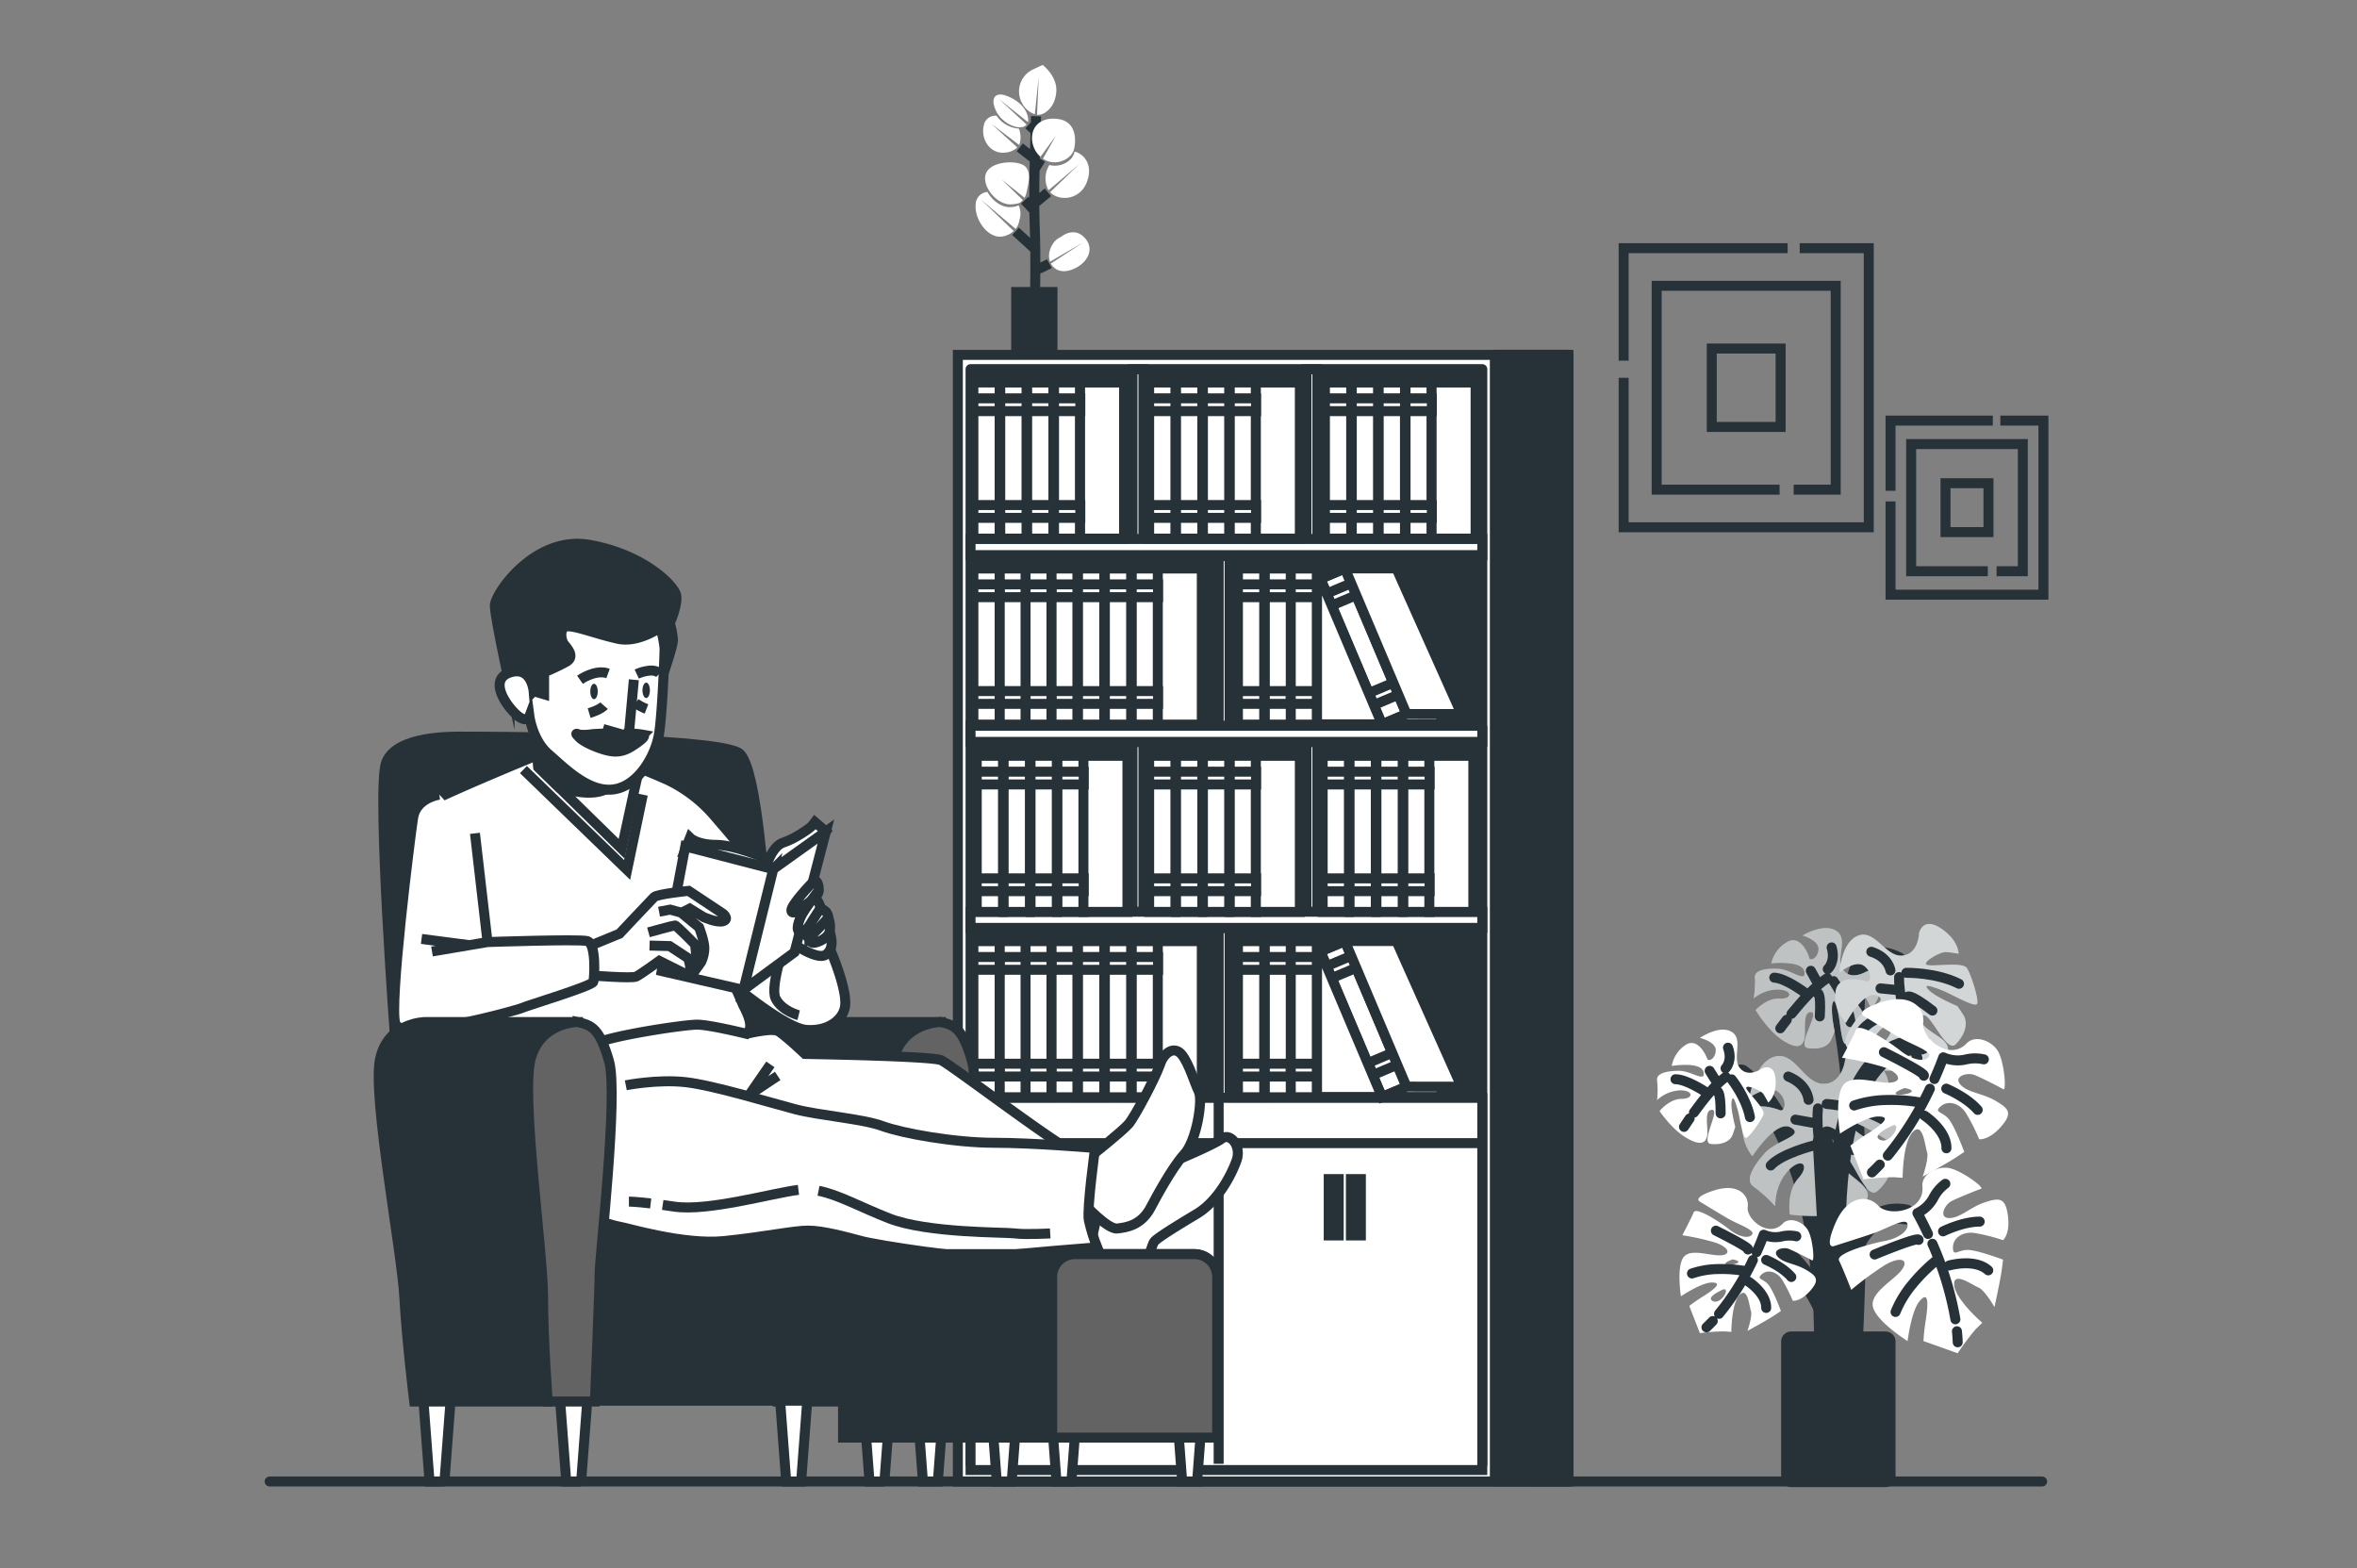 <svg width="236" height="157" fill="none" xmlns="http://www.w3.org/2000/svg"><rect width="100%" height="100%" fill="#808080" stroke="none"/><path d="M189.939 96.285s-3.868-2.144-4.154 2.713c-.286 4.858-1.004 36.455-1.004 36.455m-1.015-36.025s3.146 7.006 1.721 35.595" stroke="#263238" stroke-width="2" stroke-linecap="round" stroke-linejoin="round"/><path d="M186.877 97.261s-1.482.943-2.322-.135c-.84-1.077.57-3.067-.673-3.915-1.243-.848-3.392.446-3.392.446s1.652.483 1.598 1.385c-.053.9-.849 1.255-.944.847-.094-.408-.897-2.377-2.24-1.55a3.315 3.315 0 00-1.545 2.103s3.124-.333 3.313.842c.189 1.174-1.28-.205-2.571-.28-1.29-.075-2.467.113-2.382.892.029.689-.012 1.379-.122 2.06a3.833 3.833 0 012.517-.886c1.419.082 1.366.983.076.908-1.291-.076-2.398 1.149-2.398 1.149s1.177 2.006 2.671 2.999c1.495.992 2.033.628 2.203-.129.17-.757-.227-2.726.676-2.672.904.053-1.494 3.4-.342 3.598 1.151.198 2.079-.138 2.382-.895l.314-.757s-.403-1.959-.226-2.725c.176-.766.387.022.591.942.205.92.334 3.121.727 3.014.393-.106 1.655-1.711 1.951-2.339.296-.628-1.661-2.553-1.639-2.939.022-.386 1.532.349 1.768.75.171.306.325.62.463.942 0 0 .944-.59.918-2.398-.025-1.81-1.372-1.257-1.372-1.257z" fill="#fff"/><path opacity=".3" d="M186.877 97.261s-1.482.943-2.322-.135c-.84-1.077.57-3.067-.673-3.915-1.243-.848-3.392.446-3.392.446s1.652.483 1.598 1.385c-.053.9-.849 1.255-.944.847-.094-.408-.897-2.377-2.24-1.55a3.315 3.315 0 00-1.545 2.103s3.124-.333 3.313.842c.189 1.174-1.28-.205-2.571-.28-1.29-.075-2.467.113-2.382.892.029.689-.012 1.379-.122 2.06a3.833 3.833 0 012.517-.886c1.419.082 1.366.983.076.908-1.291-.076-2.398 1.149-2.398 1.149s1.177 2.006 2.671 2.999c1.495.992 2.033.628 2.203-.129.17-.757-.227-2.726.676-2.672.904.053-1.494 3.4-.342 3.598 1.151.198 2.079-.138 2.382-.895l.314-.757s-.403-1.959-.226-2.725c.176-.766.387.022.591.942.205.92.334 3.121.727 3.014.393-.106 1.655-1.711 1.951-2.339.296-.628-1.661-2.553-1.639-2.939.022-.386 1.532.349 1.768.75.171.306.325.62.463.942 0 0 .944-.59.918-2.398-.025-1.81-1.372-1.257-1.372-1.257z" fill="#263238"/><path d="M179.376 101.504c.966-1.19 2.385-2.801 3.578-3.57m-4.698 5.021s.248-.346.651-.861m4.676-3.866s1.435 2.023 1.699 4.105m-3.323-2.908s.403-.232.252 2.339m.796-4.738s.818-.729.387-2.173M181.9 98.26l-.586-1.068m-.645 2.158s-1.857-1.4-3.018-1.47" stroke="#263238" stroke-linecap="round" stroke-linejoin="round"/><path d="M192.15 93.447s-.06 2.122-1.721 2.226c-1.661.103-2.687-2.657-4.386-1.994-1.7.662-1.863 3.692-1.863 3.692s1.611-1.322 2.479-.653c.869.67.667 1.696.199 1.533-.469-.164-2.996-.726-3.081 1.177a4.018 4.018 0 001.054 2.98s1.797-3.347 3.106-2.738-1.079 1.14-2.036 2.377c-.957 1.237-1.573 2.54-.727 2.989.711.441 1.375.952 1.983 1.526 0 0-.227-1.752.824-3.112 1.051-1.359 1.916-.693.963.544-.954 1.237-.482 3.177-.482 3.177s2.814.195 4.827-.628c2.014-.822 2.027-1.598 1.379-2.295-.649-.697-2.889-1.63-2.222-2.496.667-.867 2.392 3.812 3.376 2.794.985-1.017 1.278-2.169.727-2.989l-.553-.819s-2.241-.942-2.889-1.63c-.648-.688.286-.374 1.347.047 1.06.42 3.354 1.793 3.518 1.328.163-.465-.589-2.826-1.017-3.542-.428-.716-3.694-.081-4.065-.367-.372-.286 1.394-1.294 1.957-1.256.563.038 1.259.173 1.259.173s.05-1.341-1.781-2.553c-1.832-1.212-2.175.508-2.175.508z" fill="#fff"/><path opacity=".2" d="M192.15 93.447s-.06 2.122-1.721 2.226c-1.661.103-2.687-2.657-4.386-1.994-1.7.662-1.863 3.692-1.863 3.692s1.611-1.322 2.479-.653c.869.67.667 1.696.199 1.533-.469-.164-2.996-.726-3.081 1.177a4.018 4.018 0 001.054 2.98s1.797-3.347 3.106-2.738-1.079 1.14-2.036 2.377c-.957 1.237-1.573 2.54-.727 2.989.711.441 1.375.952 1.983 1.526 0 0-.227-1.752.824-3.112 1.051-1.359 1.916-.693.963.544-.954 1.237-.482 3.177-.482 3.177s2.814.195 4.827-.628c2.014-.822 2.027-1.598 1.379-2.295-.649-.697-2.889-1.63-2.222-2.496.667-.867 2.392 3.812 3.376 2.794.985-1.017 1.278-2.169.727-2.989l-.553-.819s-2.241-.942-2.889-1.63c-.648-.688.286-.374 1.347.047 1.06.42 3.354 1.793 3.518 1.328.163-.465-.589-2.826-1.017-3.542-.428-.716-3.694-.081-4.065-.367-.372-.286 1.394-1.294 1.957-1.256.563.038 1.259.173 1.259.173s.05-1.341-1.781-2.553c-1.832-1.212-2.175.508-2.175.508z" fill="#263238"/><path d="M191.293 103.834c-.535-1.778-1.184-4.296-1.14-6.01m1.831 8.113s-.176-.48-.419-1.234m-.689-7.306s3.005-.054 5.274 1.099m-5.178 1.337s.037-.559 2.517 1.347m-4.204-4.022s-.17-1.316-1.917-1.868m2.392 3.812l-1.47-.145m1.724 2.113s-2.672.905-3.531 2.016" stroke="#263238" stroke-linecap="round" stroke-linejoin="round"/><path d="M174.325 107.576s8.452 5.577 8.307 27.161" stroke="#263238" stroke-width="2" stroke-linecap="round" stroke-linejoin="round"/><path d="M184.747 106.104s-.271 2.443-2.203 2.408c-1.932-.034-2.851-3.322-4.871-2.716-2.02.606-2.502 4.082-2.502 4.082s1.986-1.372 2.927-.521c.941.851.607 2.019.081 1.786-.525-.232-3.385-1.117-3.665 1.071a4.625 4.625 0 00.108 1.866c.162.609.446 1.178.836 1.673 0 0 2.391-3.696 3.842-2.87 1.45.826-1.353 1.215-2.574 2.553-1.221 1.337-2.049 2.785-1.124 3.382.78.574 1.499 1.226 2.146 1.946 0 0-.097-2.044 1.259-3.513 1.356-1.47 2.278-.628 1.06.716-1.217 1.344-.855 3.623-.855 3.623s3.231.49 5.632-.264c2.401-.753 2.486-1.651 1.803-2.512-.683-.86-3.178-2.154-2.325-3.089.853-.936 2.398 4.622 3.631 3.542 1.234-1.081 1.68-2.384 1.12-3.382l-.588-.999s-2.495-1.29-3.178-2.154c-.683-.863.365-.402 1.548.182 1.183.584 3.703 2.387 3.933 1.862.23-.524-.415-3.306-.827-4.182-.413-.876-4.255-.44-4.657-.804-.403-.364 1.733-1.363 2.378-1.256.481.08.957.185 1.426.314 0 0 .182-1.545-1.816-3.115-1.998-1.57-2.545.371-2.545.371z" fill="#fff"/><path opacity=".3" d="M184.747 106.104s-.271 2.443-2.203 2.408c-1.932-.034-2.851-3.322-4.871-2.716-2.02.606-2.502 4.082-2.502 4.082s1.986-1.372 2.927-.521c.941.851.607 2.019.081 1.786-.525-.232-3.385-1.117-3.665 1.071a4.625 4.625 0 00.108 1.866c.162.609.446 1.178.836 1.673 0 0 2.391-3.696 3.842-2.87 1.45.826-1.353 1.215-2.574 2.553-1.221 1.337-2.049 2.785-1.124 3.382.78.574 1.499 1.226 2.146 1.946 0 0-.097-2.044 1.259-3.513 1.356-1.47 2.278-.628 1.06.716-1.217 1.344-.855 3.623-.855 3.623s3.231.49 5.632-.264c2.401-.753 2.486-1.651 1.803-2.512-.683-.86-3.178-2.154-2.325-3.089.853-.936 2.398 4.622 3.631 3.542 1.234-1.081 1.68-2.384 1.12-3.382l-.588-.999s-2.495-1.29-3.178-2.154c-.683-.863.365-.402 1.548.182 1.183.584 3.703 2.387 3.933 1.862.23-.524-.415-3.306-.827-4.182-.413-.876-4.255-.44-4.657-.804-.403-.364 1.733-1.363 2.378-1.256.481.08.957.185 1.426.314 0 0 .182-1.545-1.816-3.115-1.998-1.57-2.545.371-2.545.371z" fill="#263238"/><path d="M182.778 118.008c-.454-2.098-.96-5.065-.752-7.04m1.349 9.533s-.157-.572-.368-1.463m-.104-8.51s3.462.223 5.979 1.768m-6.103 1.058s.098-.628 2.779 1.79m-4.472-5.027s-.072-1.532-2.032-2.336m2.398 4.622l-1.681-.305m1.792 2.603s-3.169.788-4.267 1.991" stroke="#263238" stroke-linecap="round" stroke-linejoin="round"/><path d="M177.619 124.589s5.444 4.145 6.017 10.293l-1.13-20.586m8.292 7.291c-7.161-1.287-7.161 13.295-7.161 13.295m.858-.145s-4.153-30.163 7.867-30.163" stroke="#263238" stroke-width="2" stroke-linecap="round" stroke-linejoin="round"/><path d="M188.071 120.717c-.979-1.095-3.059-1.095-4.28 1.712s-.123 2.317-.123 2.317 2.323-.732 3.776-1.221c1.454-.49 3.424-1.709 3.547-.974.123.735-.979 1.463-2.326 1.708-1.346.245-4.89 1.219-4.525 1.953.366.735 1.225 2.927 1.225 2.927a31.19 31.19 0 013.3-2.44c1.593-.976 2.571-.609 1.715.487-.856 1.096-3.304 2.32-2.813 3.784.491 1.463 3.436 3.297 3.436 3.297s.365-3.053 1.224-4.029c.859-.977.856.122.611 1.831a19.755 19.755 0 00-.246 2.198l3.424 1.218a24.335 24.335 0 011.835-2.44l.629-.609s-2.691-2.321-2.813-3.768c-.123-1.448 1.834 0 2.445.245.61.245 1.589 1.95 1.589 1.95s.613-2.804.736-3.768l.123-.977s-2.571-.976-3.55-.976c-.978 0-1.466.731-1.466-.245 0-.977.979-1.586 2.08-1.463.997.164 1.978.409 2.936.731 0 0 .733-.612.488-2.443-.246-1.83-.856-1.83-2.323-1.341-1.466.49-2.448 1.57-3.549 1.57s-.488-1.34.245-1.708c.733-.367 2.568-1.099 2.936-1.221.368-.123-1.957-1.831-3.181-2.073-1.224-.241-2.807.628-2.691 1.831.233 2.55-3.436 3.052-4.414 1.937z" fill="#fff"/><path d="M195.943 133.284c.038.367.063.738.076 1.105m-2.535-9.866a32.29 32.29 0 012.304 7.564m-2.743-8.544c-.604-1.3-1.061-2.091-1.061-2.091a3.62 3.62 0 001.574-1.466 4.079 4.079 0 011.224-1.464m-7.081 7.078s4.406-1.831 4.406-1.463m2.445-.854s1.957-.977 3.669-.977m-4.387 3.922a17.026 17.026 0 00-2.325 2.317 10.55 10.55 0 00-1.712 2.807m5.365-4.653s2.571-.732 3.915.487" stroke="#263238" stroke-linecap="round" stroke-linejoin="round"/><path d="M199.812 110.214c-1.331-.785-2.804-.804-3.528-1.633-.723-.829.696-1.256 1.454-.942.759.314 2.518 1.216 2.848 1.413.33.198.104-2.675-.513-3.768-.617-1.092-2.306-1.711-3.147-.829-1.778 1.866-4.553-.58-4.364-2.037.189-1.457-1.174-3.024-4.091-2.104-2.917.92-1.834 1.425-1.834 1.425s2.077 1.272 3.411 2.06 3.537 1.46 3.061 2.032c-.475.571-1.749.223-2.816-.628-1.067-.851-4.128-2.886-4.443-2.129-.315.757-1.416 2.826-1.416 2.826a31.05 31.05 0 014.012.888c1.781.556 2.146 1.533.755 1.608-1.39.075-3.92-.967-4.72.361-.799 1.328-.248 4.742-.248 4.742s2.549-1.724 3.848-1.718c1.3.006.469.725-.985 1.661-.63.385-1.238.805-1.822 1.256l1.322 3.382a24.11 24.11 0 013.049-.217l.862.06s0-3.548 1.02-4.6c1.019-1.052 1.202 1.381 1.419 2.003.217.622-.434 2.478-.434 2.478s2.517-1.379 3.341-1.925l.822-.55s-.944-2.575-1.574-3.312c-.629-.738-1.513-.628-.777-1.256.736-.628 1.844-.314 2.473.606.527.859.985 1.759 1.369 2.691 0 0 .944.153 2.168-1.231 1.224-1.385.812-1.831-.522-2.613zm-11.574 3.906c-.978-.486 1.344-1.463 1.344-1.463.859-.129-.365 1.953-1.34 1.457l-.004.006zm1.646-4.556c-.415-.207.834-.628.834-.628 1.812.336-.412.832-.831.622l-.003.006z" fill="#fff"/><path d="M188.214 116.601c-.254.27-.515.53-.783.782m5.803-8.378a32.247 32.247 0 01-4.213 6.695m4.667-7.668c.588-1.31.887-2.173.887-2.173a3.613 3.613 0 002.152.239 4.097 4.097 0 011.91-.038m-6.014 1.642c.277-.238-3.993-2.358-3.993-2.358m6.243 3.652s2.023.835 3.147 2.126m-5.844-.76a17.142 17.142 0 00-3.278-.23 10.563 10.563 0 00-3.245.55m7.036 1.014s2.238 1.457 2.203 3.269" stroke="#263238" stroke-linecap="round" stroke-linejoin="round"/><path d="M180.81 127.12c-1.07-.628-2.256-.647-2.832-1.316-.576-.668.557-1.004 1.167-.75.611.254 2.024.976 2.294 1.133.271.157.082-2.15-.415-3.02-.497-.87-1.856-1.379-2.517-.666-1.432 1.498-3.666-.468-3.512-1.642.154-1.175-.944-2.434-3.301-1.693-2.357.741-1.476 1.15-1.476 1.15s1.671 1.023 2.744 1.654c1.073.632 2.832 1.175 2.464 1.636-.368.462-1.406.179-2.265-.508-.86-.688-3.323-2.324-3.578-1.715-.255.609-1.136 2.289-1.136 2.289 1.091.166 2.169.404 3.228.713 1.432.449 1.725 1.237.604 1.297-1.12.06-3.146-.779-3.776.289-.629 1.067-.198 3.815-.198 3.815s2.052-1.385 3.097-1.382c1.044.003.377.584-.79 1.338a16.19 16.19 0 00-1.47 1.008l1.064 2.722a19.55 19.55 0 012.454-.176l.696.051s0-2.858.821-3.702c.821-.845.966 1.111 1.139 1.61.173.5-.349 1.994-.349 1.994s2.032-1.108 2.69-1.551l.661-.439s-.762-2.073-1.278-2.666c-.516-.594-1.221-.506-.629-1.021.592-.515 1.482-.242 1.989.49.425.692.794 1.416 1.104 2.167 0 0 .759.122 1.743-.993.985-1.114.63-1.485-.437-2.116zm-9.314 3.14c-.787-.392 1.082-1.177 1.082-1.177.689-.098-.295 1.573-1.085 1.18l.003-.003zm1.328-3.668c-.337-.166.67-.502.67-.502 1.46.283-.337.675-.67.506v-.004z" fill="#fff"/><path d="M171.494 132.263c-.205.217-.416.427-.63.628m4.65-6.738a26.05 26.05 0 01-3.392 5.385m3.758-6.17c.472-1.052.714-1.749.714-1.749a2.905 2.905 0 001.731.191 3.305 3.305 0 011.535-.031m-8.053-.565s3.439 1.705 3.216 1.884m1.819 1.045s1.627.672 2.517 1.708m-4.697-.609a13.62 13.62 0 00-2.637-.185c-.889.01-1.77.16-2.612.443m5.661.816s1.803 1.171 1.769 2.632" stroke="#263238" stroke-linecap="round" stroke-linejoin="round"/><path d="M176.443 106.967s-1.347.977-2.203 0c-.856-.976.368-2.929-.859-3.661-1.227-.732-3.178.609-3.178.609s1.589.368 1.589 1.222-.733 1.218-.856.854c-.122-.364-.978-2.198-2.202-1.344a3.136 3.136 0 00-1.344 2.075s2.933-.489 3.178.61c.246 1.099-1.224-.123-2.445-.123-1.221 0-2.325.245-2.203.977a9.513 9.513 0 010 1.953 3.643 3.643 0 012.326-.977c1.343 0 1.343.854.123.854-1.221 0-2.203 1.222-2.203 1.222s1.224 1.83 2.69 2.684c1.467.854 1.958.49 2.08-.245.123-.734-.368-2.562.488-2.562s-1.221 3.297-.123 3.417c1.098.119 1.958-.242 2.203-.977l.245-.732s-.49-1.83-.368-2.562c.123-.731.368 0 .611.854.242.854.491 2.93.856 2.807.365-.122 1.469-1.708 1.714-2.317.246-.609-1.714-2.32-1.714-2.685 0-.364 1.469.242 1.714.61.178.276.34.561.488.854 0 0 .856-.61.733-2.321-.122-1.711-1.34-1.096-1.34-1.096z" fill="#fff"/><path d="M169.604 111.392c.847-1.178 2.099-2.779 3.185-3.57m-4.175 5.001s.217-.339.567-.847m4.201-3.913s1.466 1.831 1.834 3.784m-3.298-2.575s.365-.245.365 2.198m.491-4.503s.733-.734.243-2.075m-1.222 3.294l-.613-.977m-.487 2.063s-1.835-1.221-2.936-1.221" stroke="#263238" stroke-linecap="round" stroke-linejoin="round"/><path d="M188.794 134.307h-9.456v13.581h9.456v-13.581z" fill="#263238" stroke="#263238" stroke-width="2" stroke-linecap="round" stroke-linejoin="round"/><path d="M103.625 29.95s.114-4.014-.028-7.465c-.142-3.45.145-10.848.145-10.848m-.065 4.352l-1.571-1.234m1.55 2.082l.56-.902m-.684 4.472l1.394-1.153m-1.185-6.101l-.736-.668m.514 8.547l-.922-.986m1.001 4.861l-1.916-1.746m1.965 3.896c.489-.189.964-.41 1.423-.662" stroke="#263238" stroke-miterlimit="10"/><path d="M102.581 16.607c-.771-.593-3.358-.49-3.855.745-.497 1.234 1.086 3.246 2.596 3.105.595-.056.853-.097 1.086-.43l-2.124-2.073 2.3 1.847a2.135 2.135 0 00.226-.672c.161-.738.498-1.966-.229-2.522zm5.007-1.432v.044c-.208.92-1.259 1.442-2.149 1.363a1.962 1.962 0 01-.365-.066 2.508 2.508 0 00-.227 2.23c.037.104.087.203.148.295.261-.214 3.055-2.594 3.055-2.594l-2.901 2.789c.875.942 2.927.806 3.641-.924s-.195-2.888-1.202-3.137z" fill="#fff"/><path d="M106.165 11.957c-1.504-.314-2.851.352-2.832 1.919a2.539 2.539 0 00.844 1.824l1.551-2.11-1.303 2.302c.292.198.63.32.982.351.887.076 1.941-.446 2.149-1.366.217-1.027.113-2.59-1.391-2.92zm-1.757-5.447s-.154.046-1.117.514a2.429 2.429 0 00-.963 3.29c.267.528.728.931 1.287 1.125l.387-3.734-.164 3.784c.074.008.147.008.221 0 .629-.063 1.614-.81 1.708-2.34.095-1.528-1.359-2.64-1.359-2.64zm-4.394 3.393l2.904 2.318a.854.854 0 00.028-.314c-.135-1.325-1.46-2.095-2.335-2.37-.874-.277-1.482.216-.918 1.484.563 1.269 2.039 1.884 2.696 1.693a.783.783 0 00.403-.245l-2.778-2.566z" fill="#fff"/><path d="M102.012 12.874a2.95 2.95 0 01-2.231-1.288 1.188 1.188 0 00-1.29 1.04c-.296 1.381.704 2.826 2.149 2.65a1.917 1.917 0 001.214-.518l-2.58-2.352 2.763 2.1a.83.83 0 00.1-.313 2.28 2.28 0 00-.125-1.32zm-.016 7.684c-.235.1-.485.16-.74.175-.944.088-1.907-.65-2.385-1.516a1.26 1.26 0 00-1.155 1.036c-.286 1.617 1.215 3.75 2.731 3.41.395-.077.76-.261 1.054-.534l-3.31-3.177 3.502 2.97c.201-.256.33-.56.375-.882a2.01 2.01 0 00-.072-1.482zm6.661 3.306c-1.114-1.287-2.439-.135-2.439-.135s-.812.267-1.12 1.416a1.77 1.77 0 00.041 1.058l3.348-1.947-3.266 2.13c.314.577.969.942 1.888.675 1.466-.402 2.658-1.9 1.548-3.197z" fill="#fff"/><path d="M105.881 28.737h-4.635v6.849h4.635v-6.849z" fill="#263238"/><path d="M157.041 35.53H95.907v112.797h61.134V35.529z" fill="#fff" stroke="#263238" stroke-miterlimit="10"/><path d="M148.419 36.958h-51.24v109.651h51.24V36.958z" fill="#263238" stroke="#263238" stroke-linecap="round" stroke-linejoin="round"/><path d="M148.419 53.964h-51.24v1.617h51.24v-1.617zm0 18.696h-51.24v1.617h51.24v-1.618zm-16.514-35.683h-1.089V53.96h1.089V36.977zm-17.42 0h-1.089V53.96h1.089V36.977zm17.42 37.318h-1.089V91.28h1.089V74.295zm-17.42 0h-1.089V91.28h1.089V74.295zm8.625-18.623h-1.089v16.984h1.089V55.672zm25.309 35.611h-51.24V92.9h51.24v-1.617zm0 18.633h-51.24v37.265h51.24v-37.265zM123.11 92.928h-1.089v16.984h1.089V92.928z" fill="#fff" stroke="#263238" stroke-miterlimit="10"/><path d="M149.675 35.52v112.782l7.369.025V35.519h-7.369z" fill="#263238" stroke="#263238" stroke-linecap="round" stroke-linejoin="round"/><path d="M135.291 38.295h-2.631v15.628h2.631V38.295z" fill="#fff" stroke="#263238" stroke-miterlimit="10"/><path d="M135.291 50.566h-2.631v1.281h2.631v-1.28zm0-10.685h-2.631v1.281h2.631v-1.28zm2.689-1.586h-2.63v15.628h2.63V38.295z" fill="#fff" stroke="#263238" stroke-miterlimit="10"/><path d="M137.98 50.566h-2.63v1.281h2.63v-1.28zm0-10.685h-2.63v1.281h2.63v-1.28zm2.696-1.586h-2.631v15.628h2.631V38.295z" fill="#fff" stroke="#263238" stroke-miterlimit="10"/><path d="M140.676 50.566h-2.631v1.281h2.631v-1.28zm0-10.686h-2.631v1.282h2.631v-1.281zm2.689-1.585h-2.631v15.628h2.631V38.295z" fill="#fff" stroke="#263238" stroke-miterlimit="10"/><path d="M147.748 38.295h-4.405v15.628h4.405V38.295z" fill="#fff" stroke="#263238" stroke-miterlimit="10"/><path d="M143.365 50.566h-2.631v1.281h2.631v-1.28zm0-10.686h-2.631v1.282h2.631v-1.281zm-25.674-1.585h-2.63v15.628h2.63V38.295z" fill="#fff" stroke="#263238" stroke-miterlimit="10"/><path d="M117.691 50.566h-2.63v1.281h2.63v-1.28zm0-10.686h-2.63v1.282h2.63v-1.281zm2.692-1.585h-2.631v15.628h2.631V38.295z" fill="#fff" stroke="#263238" stroke-miterlimit="10"/><path d="M120.383 50.566h-2.631v1.281h2.631v-1.28zm0-10.686h-2.631v1.282h2.631v-1.281zm2.693-1.585h-2.631v15.628h2.631V38.295z" fill="#fff" stroke="#263238" stroke-miterlimit="10"/><path d="M123.076 50.566h-2.631v1.281h2.631v-1.28zm0-10.685h-2.631v1.281h2.631v-1.28zm2.689-1.586h-2.63v15.628h2.63V38.295z" fill="#fff" stroke="#263238" stroke-miterlimit="10"/><path d="M130.15 38.295h-4.405v15.628h4.405V38.295z" fill="#fff" stroke="#263238" stroke-miterlimit="10"/><path d="M125.765 50.566h-2.63v1.281h2.63v-1.28zm0-10.685h-2.63v1.281h2.63v-1.28zm-8.074 35.789h-2.63v15.628h2.63V75.671z" fill="#fff" stroke="#263238" stroke-miterlimit="10"/><path d="M117.691 87.942h-2.63v1.281h2.63v-1.281zm0-10.682h-2.63v1.28h2.63v-1.28zm2.692-1.59h-2.631v15.628h2.631V75.671z" fill="#fff" stroke="#263238" stroke-miterlimit="10"/><path d="M120.383 87.942h-2.631v1.281h2.631v-1.281zm0-10.682h-2.631v1.28h2.631v-1.28zm2.693-1.59h-2.631v15.628h2.631V75.671z" fill="#fff" stroke="#263238" stroke-miterlimit="10"/><path d="M123.076 87.942h-2.631v1.281h2.631v-1.281zm0-10.682h-2.631v1.28h2.631v-1.28zm2.689-1.59h-2.63v15.628h2.63V75.671z" fill="#fff" stroke="#263238" stroke-miterlimit="10"/><path d="M130.15 75.67h-4.405v15.628h4.405V75.671z" fill="#fff" stroke="#263238" stroke-miterlimit="10"/><path d="M125.765 87.942h-2.63v1.281h2.63v-1.281zm0-10.682h-2.63v1.28h2.63v-1.28zm9.3-1.59h-2.63v15.628h2.63V75.671z" fill="#fff" stroke="#263238" stroke-miterlimit="10"/><path d="M135.065 87.942h-2.63v1.281h2.63v-1.281zm0-10.682h-2.63v1.28h2.63v-1.28zm2.694-1.59h-2.631v15.628h2.631V75.671z" fill="#fff" stroke="#263238" stroke-miterlimit="10"/><path d="M137.759 87.942h-2.631v1.281h2.631v-1.281zm0-10.682h-2.631v1.28h2.631v-1.28zm2.689-1.59h-2.631v15.628h2.631V75.671z" fill="#fff" stroke="#263238" stroke-miterlimit="10"/><path d="M140.448 87.942h-2.631v1.281h2.631v-1.281zm0-10.682h-2.631v1.28h2.631v-1.28zm2.693-1.59h-2.63v15.628h2.63V75.671z" fill="#fff" stroke="#263238" stroke-miterlimit="10"/><path d="M147.522 75.67h-4.406v15.628h4.406V75.671z" fill="#fff" stroke="#263238" stroke-miterlimit="10"/><path d="M143.141 87.942h-2.63v1.281h2.63v-1.281zm0-10.682h-2.63v1.28h2.63v-1.28zm-42.713-1.59h-2.63v15.628h2.63V75.671z" fill="#fff" stroke="#263238" stroke-miterlimit="10"/><path d="M100.428 87.942h-2.63v1.281h2.63v-1.281zm0-10.682h-2.63v1.28h2.63v-1.28zm2.695-1.59h-2.631v15.628h2.631V75.671z" fill="#fff" stroke="#263238" stroke-miterlimit="10"/><path d="M103.123 87.942h-2.631v1.281h2.631v-1.281zm0-10.682h-2.631v1.28h2.631v-1.28zm2.691-1.59h-2.63v15.628h2.63V75.671z" fill="#fff" stroke="#263238" stroke-miterlimit="10"/><path d="M105.814 87.942h-2.63v1.281h2.63v-1.281zm0-10.682h-2.63v1.28h2.63v-1.28zm2.693-1.59h-2.631v15.628h2.631V75.671z" fill="#fff" stroke="#263238" stroke-miterlimit="10"/><path d="M112.887 75.67h-4.406v15.628h4.406V75.671z" fill="#fff" stroke="#263238" stroke-miterlimit="10"/><path d="M108.507 87.942h-2.631v1.281h2.631v-1.281zm0-10.682h-2.631v1.28h2.631v-1.28zm-8.414-38.965h-2.631v15.628h2.631V38.295z" fill="#fff" stroke="#263238" stroke-miterlimit="10"/><path d="M100.093 50.566h-2.631v1.281h2.631v-1.28zm0-10.685h-2.631v1.281h2.631v-1.28zm2.69-1.586h-2.631v15.628h2.631V38.295z" fill="#fff" stroke="#263238" stroke-miterlimit="10"/><path d="M102.783 50.566h-2.631v1.281h2.631v-1.28zm0-10.685h-2.631v1.281h2.631v-1.28zm2.693-1.586h-2.63v15.628h2.63V38.295z" fill="#fff" stroke="#263238" stroke-miterlimit="10"/><path d="M105.476 50.566h-2.63v1.281h2.63v-1.28zm0-10.686h-2.63v1.282h2.63v-1.281zm2.691-1.585h-2.631v15.628h2.631V38.295z" fill="#fff" stroke="#263238" stroke-miterlimit="10"/><path d="M112.55 38.295h-4.405v15.628h4.405V38.295z" fill="#fff" stroke="#263238" stroke-miterlimit="10"/><path d="M108.167 50.566h-2.631v1.281h2.631v-1.28zm0-10.685h-2.631v1.281h2.631v-1.28zm-.29 17.038h-2.631v15.627h2.631V56.92z" fill="#fff" stroke="#263238" stroke-miterlimit="10"/><path d="M107.877 69.19h-2.631v1.28h2.631v-1.28zm0-10.683h-2.631v1.281h2.631v-1.28z" fill="#fff" stroke="#263238" stroke-miterlimit="10"/><path d="M105.281 56.919h-2.631v15.627h2.631V56.92z" fill="#fff" stroke="#263238" stroke-miterlimit="10"/><path d="M105.281 69.19h-2.631v1.28h2.631v-1.28zm0-10.683h-2.631v1.282h2.631v-1.282z" fill="#fff" stroke="#263238" stroke-miterlimit="10"/><path d="M102.685 56.919h-2.63v15.627h2.63V56.92z" fill="#fff" stroke="#263238" stroke-miterlimit="10"/><path d="M102.685 69.19h-2.63v1.28h2.63v-1.28zm0-10.682h-2.63v1.28h2.63v-1.28z" fill="#fff" stroke="#263238" stroke-miterlimit="10"/><path d="M100.093 56.919h-2.631v15.627h2.631V56.92z" fill="#fff" stroke="#263238" stroke-miterlimit="10"/><path d="M100.093 69.19h-2.631v1.28h2.631v-1.28zm0-10.683h-2.631v1.282h2.631v-1.282zm10.474-1.588h-2.63v15.627h2.63V56.92z" fill="#fff" stroke="#263238" stroke-miterlimit="10"/><path d="M110.567 69.19h-2.63v1.28h2.63v-1.28zm0-10.683h-2.63v1.281h2.63v-1.28zm2.691-1.588h-2.631v15.627h2.631V56.92z" fill="#fff" stroke="#263238" stroke-miterlimit="10"/><path d="M113.258 69.19h-2.631v1.28h2.631v-1.28zm0-10.683h-2.631v1.281h2.631v-1.28zm2.693-1.588h-2.631v15.627h2.631V56.92z" fill="#fff" stroke="#263238" stroke-miterlimit="10"/><path d="M120.334 56.919h-4.405v15.627h4.405V56.92z" fill="#fff" stroke="#263238" stroke-miterlimit="10"/><path d="M115.951 69.19h-2.631v1.28h2.631v-1.28zm0-10.682h-2.631v1.28h2.631v-1.28zm10.631-1.589h-2.631v15.627h2.631V56.92z" fill="#fff" stroke="#263238" stroke-miterlimit="10"/><path d="M126.582 69.19h-2.631v1.28h2.631v-1.28zm0-10.683h-2.631v1.281h2.631v-1.28zm2.692-1.588h-2.63v15.627h2.63V56.92z" fill="#fff" stroke="#263238" stroke-miterlimit="10"/><path d="M129.274 69.19h-2.63v1.28h2.63v-1.28zm0-10.683h-2.63v1.281h2.63v-1.28zm5.385-1.592l-2.452 1.033 6.167 14.577 2.453-1.034-6.168-14.576z" fill="#fff" stroke="#263238" stroke-miterlimit="10"/><path d="M139.504 68.36l-2.452 1.032.505 1.195 2.453-1.033-.506-1.195zm-4.216-9.964l-2.452 1.033.505 1.195 2.453-1.033-.506-1.195zm3.09 14.122h5.491l2.47-1.027-5.51-.006-2.451 1.033zm-3.716-15.608h5.157l6.52 14.581-5.509-.006-6.168-14.576zm-2.791.009h-2.631v15.627h2.631V56.92z" fill="#fff" stroke="#263238" stroke-miterlimit="10"/><path d="M131.871 69.19h-2.631v1.28h2.631v-1.28zm0-10.683h-2.631v1.282h2.631v-1.282z" fill="#fff" stroke="#263238" stroke-miterlimit="10"/><path d="M131.871 56.919h2.791l-2.454 1.023 6.17 14.576h-6.507v-15.6zm-23.994 37.309h-2.631v15.628h2.631V94.228z" fill="#fff" stroke="#263238" stroke-miterlimit="10"/><path d="M107.877 106.499h-2.631v1.281h2.631v-1.281zm0-10.685h-2.631v1.28h2.631v-1.28z" fill="#fff" stroke="#263238" stroke-miterlimit="10"/><path d="M105.281 94.228h-2.631v15.628h2.631V94.228z" fill="#fff" stroke="#263238" stroke-miterlimit="10"/><path d="M105.281 106.499h-2.631v1.281h2.631v-1.281zm0-10.685h-2.631v1.28h2.631v-1.28z" fill="#fff" stroke="#263238" stroke-miterlimit="10"/><path d="M102.685 94.228h-2.63v15.628h2.63V94.228z" fill="#fff" stroke="#263238" stroke-miterlimit="10"/><path d="M102.685 106.499h-2.63v1.281h2.63v-1.281zm0-10.685h-2.63v1.28h2.63v-1.28z" fill="#fff" stroke="#263238" stroke-miterlimit="10"/><path d="M100.093 94.228h-2.631v15.628h2.631V94.228z" fill="#fff" stroke="#263238" stroke-miterlimit="10"/><path d="M100.093 106.499h-2.631v1.281h2.631v-1.281zm0-10.685h-2.631v1.28h2.631v-1.28zm10.474-1.586h-2.63v15.628h2.63V94.228z" fill="#fff" stroke="#263238" stroke-miterlimit="10"/><path d="M110.567 106.499h-2.63v1.281h2.63v-1.281zm0-10.685h-2.63v1.28h2.63v-1.28zm2.691-1.586h-2.631v15.628h2.631V94.228z" fill="#fff" stroke="#263238" stroke-miterlimit="10"/><path d="M113.258 106.499h-2.631v1.281h2.631v-1.281zm0-10.685h-2.631v1.28h2.631v-1.28zm2.693-1.586h-2.631v15.628h2.631V94.228z" fill="#fff" stroke="#263238" stroke-miterlimit="10"/><path d="M120.334 94.228h-4.405v15.628h4.405V94.228z" fill="#fff" stroke="#263238" stroke-miterlimit="10"/><path d="M115.951 106.499h-2.631v1.281h2.631v-1.281zm0-10.685h-2.631v1.28h2.631v-1.28zm10.631-1.586h-2.631v15.628h2.631V94.228z" fill="#fff" stroke="#263238" stroke-miterlimit="10"/><path d="M126.582 106.499h-2.631v1.281h2.631v-1.281zm0-10.685h-2.631v1.28h2.631v-1.28zm2.692-1.586h-2.63v15.628h2.63V94.228z" fill="#fff" stroke="#263238" stroke-miterlimit="10"/><path d="M129.274 106.499h-2.63v1.281h2.63v-1.281zm0-10.685h-2.63v1.28h2.63v-1.28zm5.385-1.592l-2.453 1.034 6.168 14.576 2.452-1.033-6.167-14.577z" fill="#fff" stroke="#263238" stroke-miterlimit="10"/><path d="M139.439 105.389l-2.449 1.036.507 1.193 2.449-1.036-.507-1.193z" fill="#fff" stroke="#263238" stroke-width=".999" stroke-miterlimit="10"/><path d="M135.285 95.704l-2.452 1.033.505 1.195 2.453-1.034-.506-1.194zm3.093 14.124h5.491l2.47-1.027-5.51-.009-2.451 1.036zm-3.716-15.612h5.157l6.52 14.585-5.509-.01-6.168-14.575zm-2.791.012h-2.631v15.628h2.631V94.228z" fill="#fff" stroke="#263238" stroke-miterlimit="10"/><path d="M131.871 106.499h-2.631v1.281h2.631v-1.281zm0-10.685h-2.631v1.28h2.631v-1.28z" fill="#fff" stroke="#263238" stroke-miterlimit="10"/><path d="M131.871 94.228h2.791l-2.454 1.02 6.17 14.58h-6.507v-15.6z" fill="#fff" stroke="#263238" stroke-miterlimit="10"/><path d="M122.021 109.912v36.644M97.593 114.45h50.812" stroke="#263238" stroke-miterlimit="10"/><path d="M108.021 117.549v6.644m2.219-6.644v6.644m23.301-6.644v6.644m2.219-6.644v6.644" stroke="#263238" stroke-width="2" stroke-miterlimit="10"/><path d="M162.57 36.113V24.847h16.42m1.208 0h6.916v27.946H162.57V37.82" stroke="#263238" stroke-miterlimit="10"/><path d="M178.185 49.025h-12.307v-20.41h17.927v20.41h-4.211" stroke="#263238" stroke-miterlimit="10"/><path d="M178.288 34.895h-6.894v7.85h6.894v-7.85zm11.007 14.243V42.11h10.242m.752 0h4.314v17.43h-15.308v-9.338" stroke="#263238" stroke-miterlimit="10"/><path d="M199.034 57.192h-7.675V44.46h11.18v12.733h-2.627" stroke="#263238" stroke-miterlimit="10"/><path d="M199.1 48.378h-4.301v4.895h4.301v-4.895z" stroke="#263238" stroke-miterlimit="10"/><path d="M26.999 148.327h177.472" stroke="#263238" stroke-linecap="round" stroke-linejoin="round"/><path d="M39.586 104.367s-1.888-25.12-.944-27.946c.944-2.826 6.766-2.669 7.867-2.669s24.072 0 27.376 1.57c3.304 1.57 3.776 40.192 3.776 40.192H41.16l-1.574-11.147z" fill="#263238" stroke="#263238" stroke-miterlimit="10"/><path d="M78.915 102.326s-3.776 0-4.53 3.768c-.756 3.768 2.218 19.311 2.438 23.707.22 4.396.994 10.519.994 10.519h13.374l2.989-37.994H78.915z" fill="#263238" stroke="#263238" stroke-miterlimit="10"/><path d="M94.18 102.326s-3.775 0-4.72 3.768c-.943 3.768 1.26 19.311 1.26 23.707 0 4.396.471 10.519.471 10.519h4.72s.472-11.304.472-12.874c0-1.57 1.888-17.898.944-21.195-.944-3.297-1.73-3.611-3.146-3.925z" fill="#636363" stroke="#263238" stroke-miterlimit="10"/><path d="M54.297 75.4S41.79 80.504 41.79 81.054c0 .55 4.248 15.307 5.821 17.584 1.574 2.276 2.675 4.788 3.147 5.73.472.942 2.517 3.297 4.17 3.297 1.651 0 3.618-1.962 8.889-2.747 5.27-.785 9.99-.707 10.934-1.413.944-.707-.236-2.591-.393-2.983-.157-.393-.787-1.806-.787-1.806s5.114 4.239 7.16 4.396c2.044.157 3.54-.863 3.854-2.198.314-1.334-.866-4.553-1.652-6.28-.787-1.727-4.484-4.474-6.136-6.594-1.652-2.12-3.776-4.631-5.27-6.358a14.305 14.305 0 00-4.72-3.611c-1.417-.628-5.036-2.198-7.317-2.434-2.281-.235-5.192-.235-5.192-.235z" fill="#fff" stroke="#263238" stroke-miterlimit="10"/><path d="M78.813 93.795s-1.781 4.92-1.152 6.176c.63 1.256 2.306 1.674 2.306 1.674M52.408 77.05l10.384 10.047 1.574-7.536" stroke="#263238" stroke-miterlimit="10"/><path d="M79.313 94.398s2.517 1.805 3.383 1.177c.865-.628.629-1.805.078-3.061-.55-1.256-2.36-1.963-3.068-1.413-.708.55-.944 2.747-.393 3.297zM53.51 72.104l.393 4.71 8.339 8.164 1.258-5.81.551-2.433s-5.428-.942-7.159-2.12a58.981 58.981 0 01-3.382-2.511z" fill="#fff" stroke="#263238" stroke-miterlimit="10"/><path d="M64.051 76.735s-5.428-.942-7.159-2.12a58.981 58.981 0 01-3.382-2.511l.393 4.71 2.108 2.063c1.64.461 3.273.684 4.384.257a17.446 17.446 0 003.511-1.743l.145-.656zm-13.033-8.267s-1.47-6.701-1.47-7.85c0-1.15 3.988-7.015 9.44-6.073 5.454.942 8.497 4.082 8.708 5.024.21.942-.63 2.826-.63 2.826a7.78 7.78 0 01.315 1.677c0 .628-.944 3.347-.944 3.347l-.315-2.826s-2.62.735-4.09.735c-1.47 0-3.987-.942-3.987-.942s.525 1.673 0 2.512c-.526.838-2.096 1.57-2.096 1.57s-.21 1.673-.84 1.673a13.747 13.747 0 01-2.306-.314c-.422-.103-1.785-1.36-1.785-1.36z" fill="#263238" stroke="#263238" stroke-miterlimit="10"/><path d="M53.431 69.2s-.21-2.513-2.31-1.885c-2.098.628-.732 2.93.422 4.082 1.155 1.152 1.467.314 1.467.314s.315 2.409 1.888 3.768c1.573 1.36 3.987 3.872 6.504 3.558 2.517-.314 4.302-3.454 4.616-5.756.315-2.302.522-7.746.522-8.374a11.751 11.751 0 00-.418-2.091s-2.203 1.57-4.194 1.149c-1.992-.421-4.091-1.256-5.035-1.256s-.736 1.362-.422 1.78c.315.418 1.155 1.256.211 1.78-.944.525-2.203 1.046-2.203 1.046v2.198l-1.047-.314z" fill="#fff" stroke="#263238" stroke-miterlimit="10"/><path d="M63.466 68.056l-.516 5.674-2.584-.747" stroke="#263238" stroke-miterlimit="10"/><path d="M61.284 73.441s-1.258 0-1.95.06a5.321 5.321 0 01-1.26.057c-.286-.057-.629-.286-.056.285.573.572 2.297 1.256 3.216 1.376.919.119 1.551-.173 2.237-.628.686-.456 1.259-.917.919-1.03a7.592 7.592 0 00-1.435-.117v.29l-1.67-.293z" fill="#263238" stroke="#263238" stroke-miterlimit="10"/><path d="M59.477 70.003c.207 0 .374-.346.374-.772 0-.427-.167-.773-.374-.773s-.374.346-.374.773c0 .426.167.772.374.772zm5.596-.885c0 .427-.167.772-.371.772-.205 0-.375-.345-.375-.772 0-.427.167-.776.375-.776.207 0 .37.349.37.776z" fill="#263238"/><path d="M58.07 68.056s1.55-1.09 2.813-.628m2.872.057s1.608-.748 2.297-.06m-5.569 3.225s-.346.402-1.495.744m4.652-.989c.34.234.706.427 1.091.575" stroke="#263238" stroke-miterlimit="10"/><path d="M68.535 85.292l.55-1.413s.709.706 2.597.706 4.956 1.335 4.956 1.335l.236.392s.55-1.648 1.573-1.962c1.023-.314 2.675-1.413 2.91-1.727l.237-.314 1.101.942-4.877 6.437-9.126-3.533-.157-.863z" fill="#fff" stroke="#263238" stroke-miterlimit="10"/><path d="M68.614 84.742l-2.36 12.482 8.181 1.884 2.99-12.09-8.811-2.276zm8.811 2.277l5.27-3.768L79.55 95.34l-5.114 3.768 2.99-12.09z" fill="#fff" stroke="#263238" stroke-miterlimit="10"/><path d="M58.466 94.947l3.565-1.466s3.147-3.347 3.461-3.661c.315-.314 3.462-.628 3.462-.628l3.461 2.301s.63.525 0 .732c-.63.207-1.992-.418-1.992-.418l-1.365-.838-.838.42 1.781 1.464s.526 1.363.526 2.094c-.01.47-.117.933-.315 1.36l-1.047 1.466-3.147-1.57s-1.888 1.36-2.31 1.57c-.422.21-4.405-.103-4.405-.103l-.837-2.723z" fill="#fff" stroke="#263238" stroke-miterlimit="10"/><path d="M65.99 91.28l1.114-.21.957.263m-3.131 2.013s2.492-.691 2.652-.691c.16 0 2.017 1.906 2.017 1.906l.211 2.066" stroke="#263238" stroke-miterlimit="10"/><path d="M65.036 94.668l2.014.053 1.856 1.218a5.54 5.54 0 01.259 1.834" stroke="#263238" stroke-miterlimit="10"/><path d="M43.991 79.561s-2.31.314-2.624 2.302c-.315 1.987-2.41 18.736-1.781 20.62.63 1.884 12.272-1.359 12.69-1.57.419-.21 7.027-2.198 7.134-2.615.107-.418.315-3.875-.63-4.082-.943-.208-9.965.103-9.965.103l-1.259-10.886" fill="#fff"/><path d="M43.991 79.561s-2.31.314-2.624 2.302c-.315 1.987-2.41 18.736-1.781 20.62.63 1.884 12.272-1.359 12.69-1.57.419-.21 7.027-2.198 7.134-2.615.107-.418.315-3.875-.63-4.082-.943-.208-9.965.103-9.965.103l-1.259-10.886m1.259 10.887l-5.56.941m-1.048-1.256l4.824.628" stroke="#263238" stroke-miterlimit="10"/><path d="M81.279 88.432s-2.124 2.198-2.045 2.747c.078.55 1.18-.314 1.416-.55.236-.235 1.337-.863 1.337-1.49 0-.629-.236-1.335-.708-.707z" fill="#fff" stroke="#263238" stroke-miterlimit="10"/><path d="M81.516 89.766s.629.628.629 1.178c0 .55-1.337 2.355-1.967 2.355-.629 0-.157-1.256.158-1.806.314-.55 1.18-1.727 1.18-1.727z" fill="#fff" stroke="#263238" stroke-miterlimit="10"/><path d="M82.145 90.944s.787.235.787.942c0 .706-1.495 1.884-1.888 1.962-.394.079-.315-.628 0-1.177.314-.55 1.101-1.727 1.101-1.727z" fill="#fff" stroke="#263238" stroke-miterlimit="10"/><path d="M82.932 91.886c.161.398.215.83.157 1.256-.078.785-1.258 1.256-1.652 1.256-.393 0-.393-.55-.393-.55a24.193 24.193 0 001.888-1.962zM58.19 148.327h-1.495l-.746-9.891h2.99l-.75 9.891zm-13.689 0h-1.494l-.746-9.891h2.99l-.75 9.891zm49.403 0H92.41l-.746-9.891h2.99l-.75 9.891zm-13.688 0h-1.495l-.745-9.891h2.989l-.749 9.891z" fill="#fff" stroke="#263238" stroke-miterlimit="10"/><path d="M91.821 119.511H56.106v20.724h35.715v-20.724z" fill="#263238" stroke="#263238" stroke-miterlimit="10"/><path d="M117.726 116.196s3.776-1.57 4.616-2.198c.841-.628 1.992.731 1.467 2.198-.526 1.466-1.888 4.082-3.984 5.338-2.096 1.256-3.776 2.301-4.197 2.719-.422.417-.315 1.991-2.096 2.619-1.781.628-3.987-.628-5.246-2.619a492.045 492.045 0 01-2.098-3.347s.106-1.467 2.202-2.198c2.096-.732 5.664-1.049 5.664-1.049l3.672-1.463z" fill="#fff" stroke="#263238" stroke-miterlimit="10"/><path d="M74.75 103.504s2.489-.603 3.118-.289c.63.314 2.728 2.305 2.728 2.305s12.69.207 13.635.628c.944.42 10.698 7.85 12.797 8.895a202.272 202.272 0 013.88 1.988l-1.573 6.908v.628l.107 1.049s-5.457-1.677-6.819-1.991c-1.363-.314-7.027-3.244-7.552-3.244-.526 0-4.824-1.256-4.824-1.256s-.63-.417-7.448-1.045c-6.819-.628-14.475-1.363-17.203-1.467-2.728-.103-6.293-.314-7.656-.838-1.362-.524-3.776-4.186-4.194-6.384-.419-2.198 3.983-4.082 5.871-4.92 1.888-.838 8.918-1.884 10.177-1.884 1.258 0 4.956.917 4.956.917z" fill="#fff" stroke="#263238" stroke-miterlimit="10"/><path d="M77.135 106.565l-2.099 3.037 2.832-1.884" fill="#fff"/><path d="M77.135 106.565l-2.099 3.037 2.832-1.884" stroke="#263238" stroke-miterlimit="10"/><path d="M109.334 115.671s3.043-2.408 3.672-3.14c.629-.731 2.728-4.71 3.147-5.966.418-1.256 1.469-1.884 2.202-.942.733.942 1.259 2.826 1.677 3.665.419.838-.207 4.917-1.466 6.28-1.259 1.362-2.999 4.662-3.357 5.338-.944 1.777-2.414 1.987-3.358 2.091-.944.103-3.25-2.405-3.25-2.405l.733-4.921z" fill="#fff" stroke="#263238" stroke-miterlimit="10"/><path d="M62.66 108.659s3.147-.628 5.979-.314c2.832.314 8.6 2.092 11.013 2.72 2.414.628 6.712.942 8.707 1.676 1.995.735 7.238 1.674 11.221 1.674 3.984 0 10.07.524 10.07.524s-.837 6.07-.63 7.222c.207.928.488 1.837.84 2.72 0 0-8.077.628-10.384.942-2.306.314-11.642-1.15-13.216-1.57-1.573-.421-3.88-1.046-5.349-1.046-1.47 0-4.302.628-8.392 1.046-4.09.417-9.859-1.36-10.592-1.464-.733-.103-3.357-1.048-3.987-1.466-.629-.418-4.301-6.908-3.042-9.63 1.258-2.723 2.831-3.14 2.831-3.14" fill="#fff"/><path d="M62.66 108.659s3.147-.628 5.979-.314c2.832.314 8.6 2.092 11.013 2.72 2.414.628 6.712.942 8.707 1.676 1.995.735 7.238 1.674 11.221 1.674 3.984 0 10.07.524 10.07.524s-.837 6.07-.63 7.222c.207.928.488 1.837.84 2.72 0 0-8.077.628-10.384.942-2.306.314-11.642-1.15-13.216-1.57-1.573-.421-3.88-1.046-5.349-1.046-1.47 0-4.302.628-8.392 1.046-4.09.417-9.859-1.36-10.592-1.464-.733-.103-3.357-1.048-3.987-1.466-.629-.418-4.301-6.908-3.042-9.63 1.258-2.723 2.831-3.14 2.831-3.14" stroke="#263238" stroke-miterlimit="10"/><path d="M81.956 119.219c2.023.402 4.166 1.627 7.064 2.761 3.868 1.51 11.608 1.372 12.606 1.51.997.138 3.53 0 3.53 0" fill="#fff"/><path d="M81.956 119.219c2.023.402 4.166 1.627 7.064 2.761 3.868 1.51 11.608 1.372 12.606 1.51.997.138 3.53 0 3.53 0" stroke="#263238" stroke-miterlimit="10"/><path d="M66.356 120.639l1.154.166c3.36.503 9.755-1.341 12.436-1.677" fill="#fff"/><path d="M66.356 120.639l1.154.166c3.36.503 9.755-1.341 12.436-1.677" stroke="#263238" stroke-miterlimit="10"/><path d="M62.972 120.303s.604 0 2.18.185l-2.18-.185z" fill="#fff"/><path d="M62.972 120.303s.604 0 2.18.185" stroke="#263238" stroke-miterlimit="10"/><path d="M42.572 102.326s-3.776 0-4.531 3.768c-.755 3.768 2.203 19.311 2.439 23.707.236 4.396.994 10.519.994 10.519h13.373l2.99-37.994H42.572z" fill="#263238" stroke="#263238" stroke-miterlimit="10"/><path d="M57.836 102.326s-3.776 0-4.72 3.768 1.259 19.311 1.259 23.707c0 4.396.472 10.519.472 10.519h4.72s.472-11.304.472-12.874c0-1.57 1.888-17.898.944-21.195-.944-3.297-1.731-3.611-3.147-3.925z" fill="#636363" stroke="#263238" stroke-miterlimit="10"/><path d="M88.555 148.327H87.06l-.746-9.891h2.99l-.75 9.891zm12.743 0h-1.495l-.745-9.891h2.989l-.749 9.891zm5.98 0h-1.495l-.746-9.891h2.989l-.748 9.891zm12.585 0h-1.494l-.746-9.891h2.989l-.749 9.891z" fill="#fff" stroke="#263238" stroke-miterlimit="10"/><path d="M86.707 125.562h32.867c.605 0 1.185.24 1.613.667.428.427.668 1.006.668 1.61v16.092H84.41v-16.092a2.268 2.268 0 01.674-1.616 2.283 2.283 0 011.623-.661z" fill="#263238" stroke="#263238" stroke-miterlimit="10"/><path d="M119.589 125.562h-11.957c-.605 0-1.185.24-1.613.667a2.274 2.274 0 00-.668 1.61v16.092h16.52v-16.092a2.285 2.285 0 00-2.282-2.277z" fill="#636363" stroke="#263238" stroke-miterlimit="10"/></svg>
